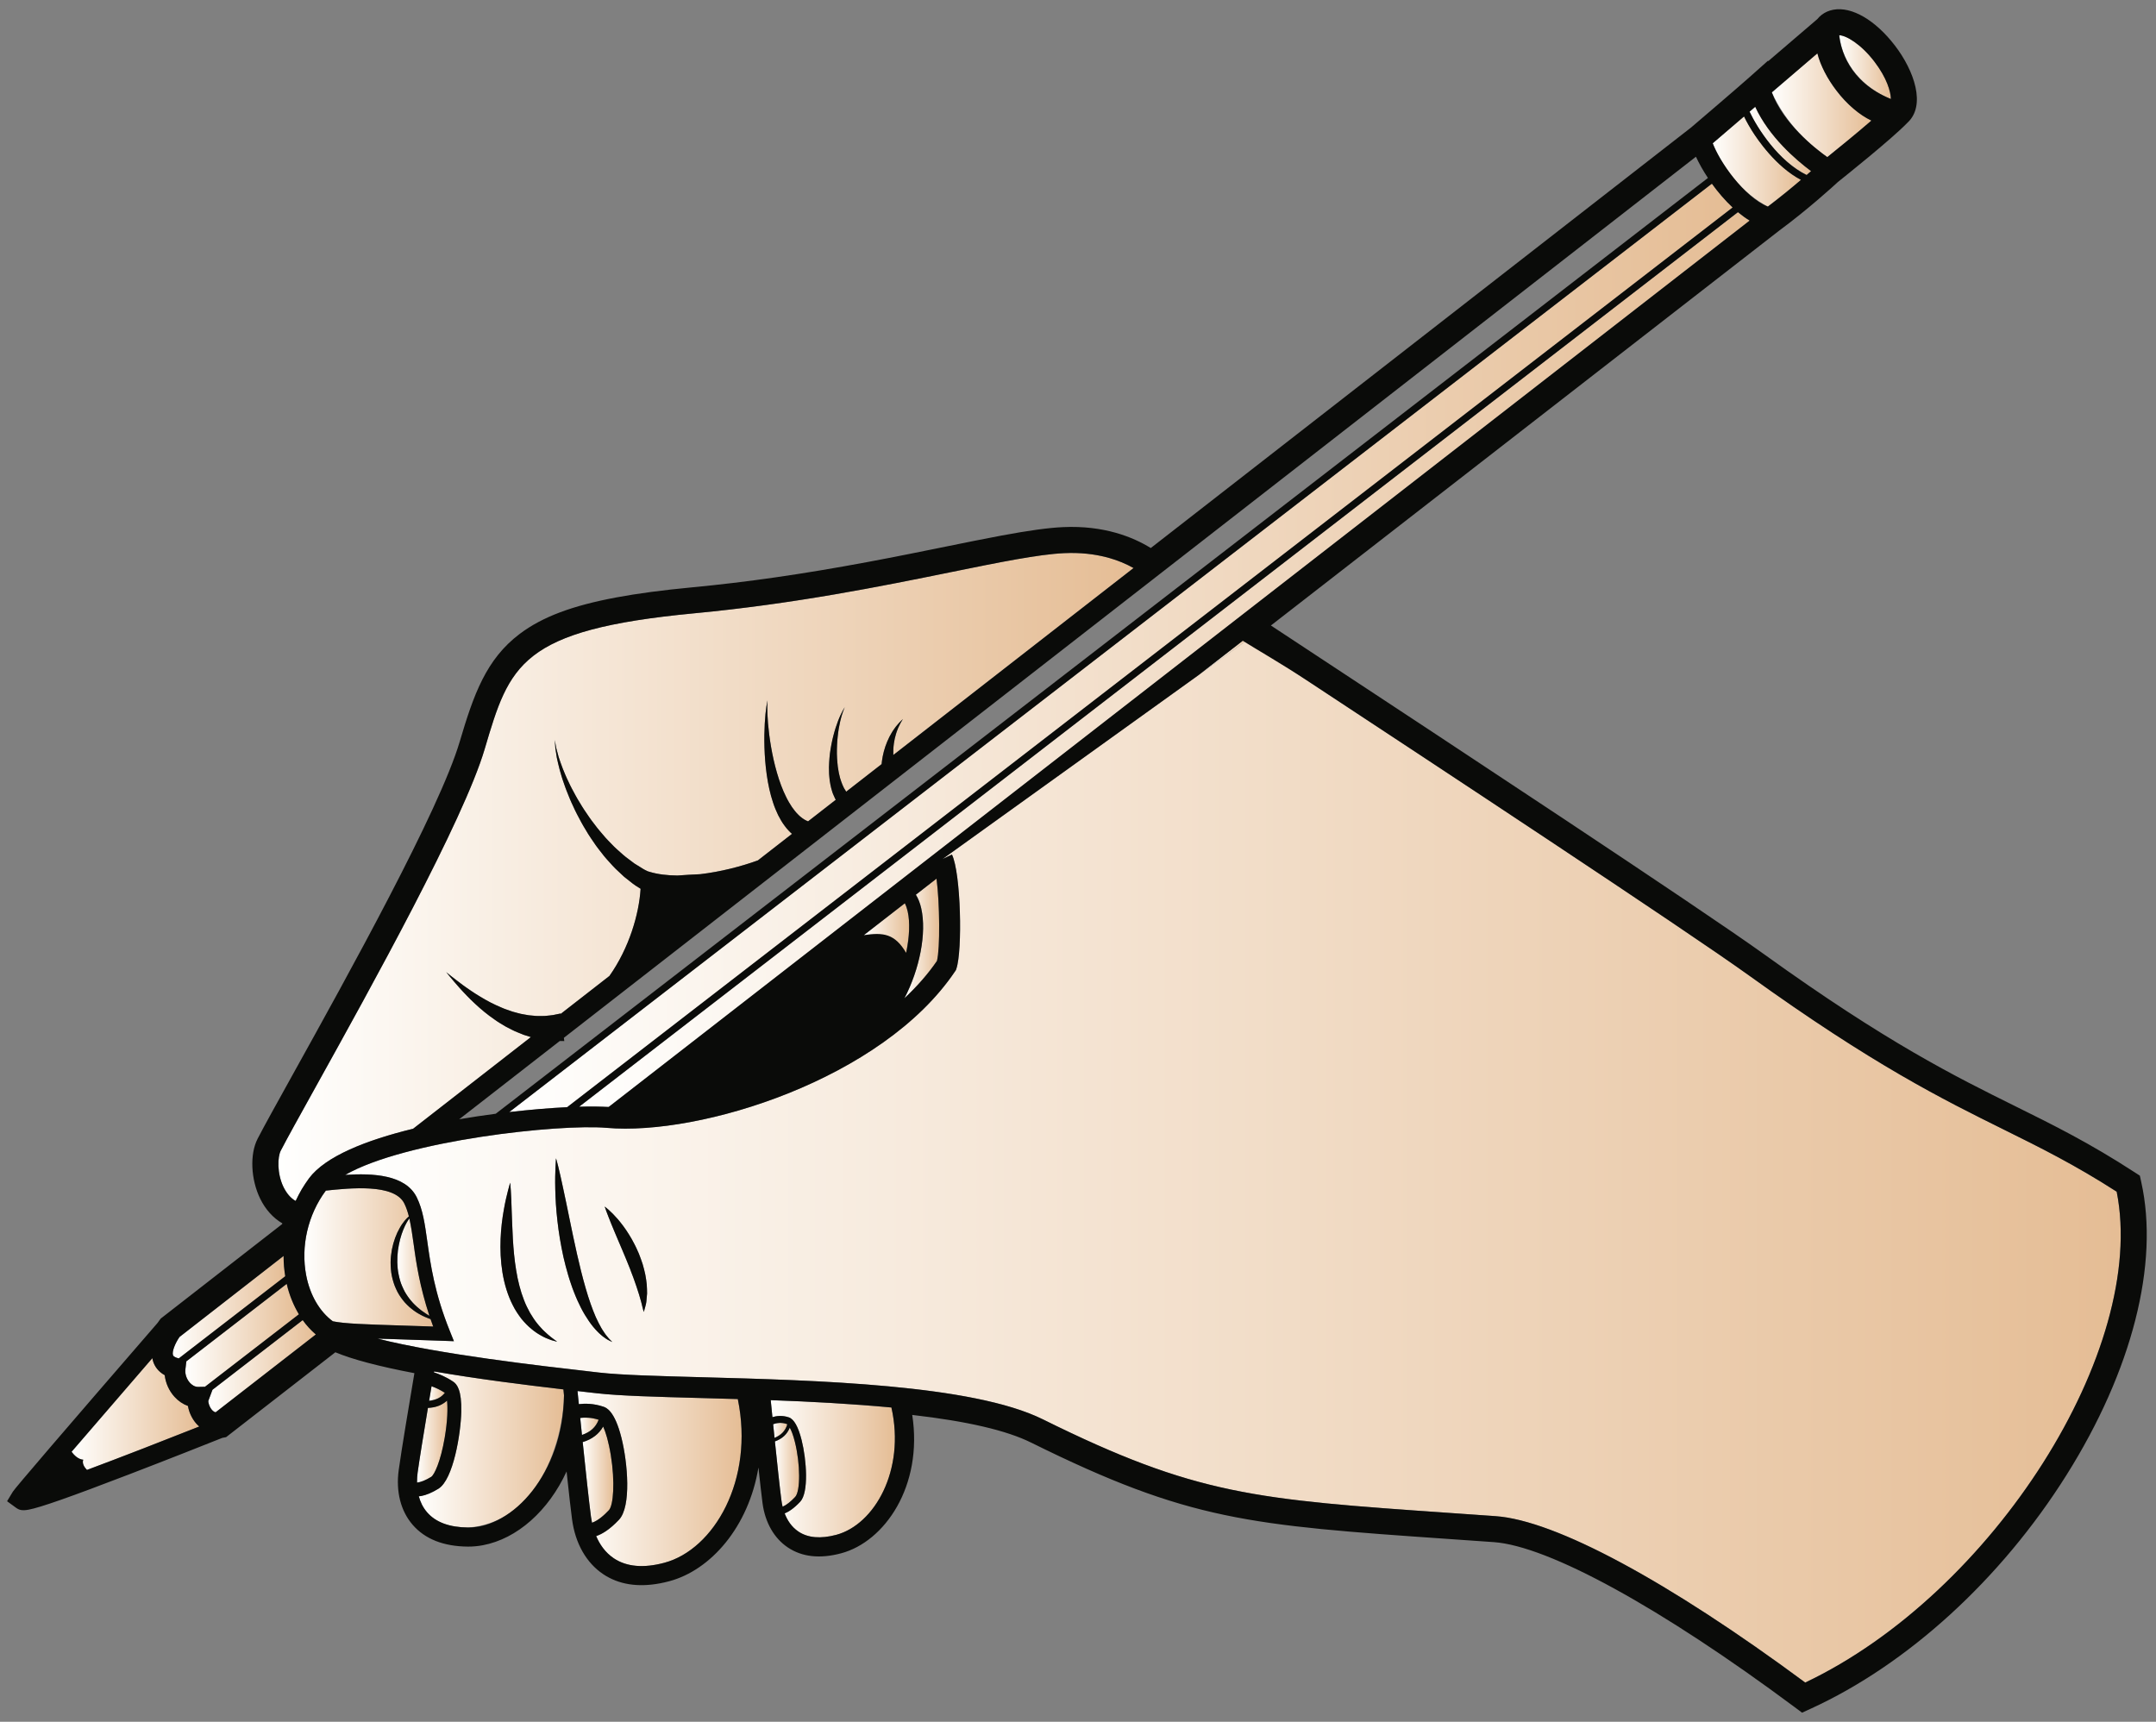 <?xml version="1.0" encoding="UTF-8"?>
<!DOCTYPE svg PUBLIC "-//W3C//DTD SVG 1.1//EN" "http://www.w3.org/Graphics/SVG/1.1/DTD/svg11.dtd">
<svg version="1.1" xmlns="http://www.w3.org/2000/svg" xmlns:xlink="http://www.w3.org/1999/xlink" x="0" y="0" width="914" height="730" viewBox="0, 0, 914, 730">
  <rect x="0" y="0" width="914" height="730" fill="#808080" stroke="none"/>
  <defs>
    <linearGradient id="Gradient_1" gradientUnits="userSpaceOnUse" x1="30.361" y1="599.556" x2="84.473" y2="599.556">
      <stop offset="0" stop-color="#FFFFFE"/>
      <stop offset="1" stop-color="#E5BD95"/>
    </linearGradient>
    <clipPath id="Clip_1">
      <path d="M64.582,575.856 C64.798,576.887 64.668,576.371 64.974,577.404 C65.586,579.204 66.918,581.454 69.834,583.056 C70.212,586.404 71.652,589.662 73.974,592.218 C75.612,594.036 77.556,595.35 79.68,596.106 C80.094,598.644 81.264,601.29 83.046,603.396 C83.478,603.918 83.964,604.386 84.468,604.818 C69.366,610.812 51.402,617.796 36.858,623.232 C35.76,622.098 34.716,620.514 35.274,618.894 C33.131,618.698 31.64,617.122 30.362,615.553 L30.362,615.505 C41.735,602.265 53.15,589.061 64.563,575.856 L64.582,575.856 z"/>
    </clipPath>
    <linearGradient id="Gradient_2" gradientUnits="userSpaceOnUse" x1="779.7" y1="28.453" x2="801.606" y2="28.453">
      <stop offset="0" stop-color="#FFFFFE"/>
      <stop offset="1" stop-color="#E5BD95"/>
    </linearGradient>
    <clipPath id="Clip_2">
      <path d="M779.7,14.94 C782.526,14.958 788.844,18.576 794.568,26.046 C798.033,30.723 801.192,36.012 801.604,41.947 L801.604,41.968 L801.588,41.968 C789.944,37.274 781.245,27.55 779.7,14.94 z"/>
    </clipPath>
    <linearGradient id="Gradient_3" gradientUnits="userSpaceOnUse" x1="244.868" y1="626.934" x2="314.433" y2="626.934">
      <stop offset="0" stop-color="#FFFFFE"/>
      <stop offset="1" stop-color="#E5BD95"/>
    </linearGradient>
    <linearGradient id="Gradient_4" gradientUnits="userSpaceOnUse" x1="751.13" y1="44.61" x2="793.341" y2="44.61">
      <stop offset="0" stop-color="#FFFFFE"/>
      <stop offset="1" stop-color="#E5BD95"/>
    </linearGradient>
    <clipPath id="Clip_3">
      <path d="M770.448,22.626 C771.78,27.81 774.714,33.426 778.512,38.376 C782.419,43.758 787.597,47.896 793.342,51.137 L793.342,51.14 C787.222,56.42 780.96,61.534 774.67,66.61 L774.649,66.61 C764.521,59.595 756.277,50.383 751.134,39.168 L770.448,22.626 z"/>
    </clipPath>
    <linearGradient id="Gradient_5" gradientUnits="userSpaceOnUse" x1="181.916" y1="590.84" x2="188.595" y2="590.84">
      <stop offset="0" stop-color="#FFFFFE"/>
      <stop offset="1" stop-color="#E5BD95"/>
    </linearGradient>
    <clipPath id="Clip_4">
      <path d="M182.969,587.746 C186.679,589.306 184.795,588.396 188.596,590.525 L188.596,590.528 C186.971,592.697 184.46,593.482 181.92,593.928 C182.605,589.758 182.263,591.818 182.944,587.746 L182.969,587.746 z"/>
    </clipPath>
    <linearGradient id="Gradient_6" gradientUnits="userSpaceOnUse" x1="176.781" y1="611.22" x2="189.68" y2="611.22">
      <stop offset="0" stop-color="#FFFFFE"/>
      <stop offset="1" stop-color="#E5BD95"/>
    </linearGradient>
    <clipPath id="Clip_5">
      <path d="M189.516,593.858 C190.003,599.114 189.343,604.383 188.526,609.57 C186.798,619.65 184.134,625.356 182.766,626.184 C180.354,627.66 178.356,628.452 176.79,628.578 C176.772,626.976 176.898,625.518 177.042,624.366 C177.816,618.786 179.652,607.482 181.416,596.934 C182.208,596.898 182.982,596.808 183.702,596.682 C185.905,596.349 187.799,595.212 189.513,593.858 L189.516,593.858 z"/>
    </clipPath>
    <linearGradient id="Gradient_7" gradientUnits="userSpaceOnUse" x1="383.408" y1="397.914" x2="398.15" y2="397.914">
      <stop offset="0" stop-color="#FFFFFE"/>
      <stop offset="1" stop-color="#E5BD95"/>
    </linearGradient>
    <linearGradient id="Gradient_8" gradientUnits="userSpaceOnUse" x1="78.563" y1="566.196" x2="126.711" y2="566.196">
      <stop offset="0" stop-color="#FFFFFE"/>
      <stop offset="1" stop-color="#E5BD95"/>
    </linearGradient>
    <linearGradient id="Gradient_9" gradientUnits="userSpaceOnUse" x1="73.219" y1="554.218" x2="120.909" y2="554.218">
      <stop offset="0" stop-color="#FFFFFE"/>
      <stop offset="1" stop-color="#E5BD95"/>
    </linearGradient>
    <linearGradient id="Gradient_10" gradientUnits="userSpaceOnUse" x1="247.02" y1="625.238" x2="260.004" y2="625.238">
      <stop offset="0" stop-color="#FFFFFE"/>
      <stop offset="1" stop-color="#E5BD95"/>
    </linearGradient>
    <linearGradient id="Gradient_11" gradientUnits="userSpaceOnUse" x1="245.98" y1="604.736" x2="253.796" y2="604.736">
      <stop offset="0" stop-color="#FFFFFE"/>
      <stop offset="1" stop-color="#E5BD95"/>
    </linearGradient>
    <linearGradient id="Gradient_12" gradientUnits="userSpaceOnUse" x1="88.32" y1="579.244" x2="133.906" y2="579.244">
      <stop offset="0" stop-color="#FFFFFE"/>
      <stop offset="1" stop-color="#E5BD95"/>
    </linearGradient>
    <clipPath id="Clip_6">
      <path d="M128.316,559.71 C129.954,561.996 131.826,564.03 133.896,565.794 L91.421,598.784 L91.405,598.784 C90.5,598.454 90.958,598.69 90.066,598.014 C88.716,596.646 88.248,594.45 88.302,593.982 L90.066,589.248 L128.316,559.71 z"/>
    </clipPath>
    <linearGradient id="Gradient_13" gradientUnits="userSpaceOnUse" x1="508.134" y1="276.074" x2="534.194" y2="276.074">
      <stop offset="0" stop-color="#FFFFFE"/>
      <stop offset="1" stop-color="#E5BD95"/>
    </linearGradient>
    <clipPath id="Clip_7">
      <path d="M534.196,265.965 L534.196,265.98 L532.29,268.848 L508.152,286.2 L534.196,265.965 z"/>
    </clipPath>
    <linearGradient id="Gradient_14" gradientUnits="userSpaceOnUse" x1="118.156" y1="371.676" x2="480.684" y2="371.676">
      <stop offset="0" stop-color="#FFFFFE"/>
      <stop offset="1" stop-color="#E5BD95"/>
    </linearGradient>
    <linearGradient id="Gradient_15" gradientUnits="userSpaceOnUse" x1="326.718" y1="622.728" x2="379.352" y2="622.728">
      <stop offset="0" stop-color="#FFFFFE"/>
      <stop offset="1" stop-color="#E5BD95"/>
    </linearGradient>
    <linearGradient id="Gradient_16" gradientUnits="userSpaceOnUse" x1="366.204" y1="393.478" x2="385.425" y2="393.478">
      <stop offset="0" stop-color="#FFFFFE"/>
      <stop offset="1" stop-color="#E5BD95"/>
    </linearGradient>
    <linearGradient id="Gradient_17" gradientUnits="userSpaceOnUse" x1="328.506" y1="622.072" x2="338.77" y2="622.072">
      <stop offset="0" stop-color="#FFFFFE"/>
      <stop offset="1" stop-color="#E5BD95"/>
    </linearGradient>
    <clipPath id="Clip_8">
      <path d="M334.812,605.322 C335.46,606.474 336.234,608.346 336.972,611.28 C339.33,620.658 339.384,632.25 337.098,634.68 C335.154,636.75 333.372,638.136 331.77,638.82 C331.536,637.848 331.374,636.966 331.284,636.21 C330.618,631.17 329.502,620.73 328.512,611.136 C331.626,610.002 333.66,608.13 334.812,605.322 z"/>
    </clipPath>
    <linearGradient id="Gradient_18" gradientUnits="userSpaceOnUse" x1="245.682" y1="279.508" x2="741.904" y2="279.508">
      <stop offset="0" stop-color="#FFFFFE"/>
      <stop offset="1" stop-color="#E5BD95"/>
    </linearGradient>
    <clipPath id="Clip_9">
      <path d="M736.77,89.946 C738.372,91.278 740.028,92.484 741.738,93.528 L258.192,469.232 L254.701,469.232 C248.176,469.149 251.076,469.125 245.999,469.232 L245.682,469.232 L245.682,469.112 L736.77,89.946 z"/>
    </clipPath>
    <linearGradient id="Gradient_19" gradientUnits="userSpaceOnUse" x1="177.536" y1="614.556" x2="239.094" y2="614.556">
      <stop offset="0" stop-color="#FFFFFE"/>
      <stop offset="1" stop-color="#E5BD95"/>
    </linearGradient>
    <clipPath id="Clip_10">
      <path d="M184.02,581.474 C202.209,584.614 220.527,586.928 238.854,589.086 C239.004,590.694 238.925,589.887 239.094,591.507 L239.094,591.85 C238.374,615.524 225.505,645.784 198.444,647.64 C190.56,647.586 184.71,645.426 181.074,641.196 C179.256,639.126 178.176,636.75 177.546,634.41 C177.852,634.374 178.158,634.356 178.482,634.302 C180.714,633.888 183.162,632.862 185.844,631.206 C192.198,627.318 195.348,607.734 195.546,598.608 C195.762,589.338 193.71,586.872 192.144,585.81 C189.192,583.83 186.186,582.588 183.954,581.85 L184.008,581.474 L184.02,581.474 z"/>
    </clipPath>
    <linearGradient id="Gradient_20" gradientUnits="userSpaceOnUse" x1="327.76" y1="606.47" x2="333.763" y2="606.47">
      <stop offset="0" stop-color="#FFFFFE"/>
      <stop offset="1" stop-color="#E5BD95"/>
    </linearGradient>
    <clipPath id="Clip_11">
      <path d="M330.805,603.29 C332.566,603.429 331.673,603.288 333.48,603.738 L333.764,603.915 L333.764,603.928 C333.014,606.745 330.818,608.409 328.35,609.642 C327.96,605.751 328.157,607.664 327.762,603.901 L327.762,603.844 C329.662,603.304 328.664,603.5 330.76,603.29 L330.805,603.29 z"/>
    </clipPath>
    <linearGradient id="Gradient_21" gradientUnits="userSpaceOnUse" x1="215.89" y1="274.836" x2="734.512" y2="274.836">
      <stop offset="0" stop-color="#FFFFFE"/>
      <stop offset="1" stop-color="#E5BD95"/>
    </linearGradient>
    <linearGradient id="Gradient_22" gradientUnits="userSpaceOnUse" x1="168.42" y1="537.238" x2="182.043" y2="537.238">
      <stop offset="0" stop-color="#FFFFFE"/>
      <stop offset="1" stop-color="#E5BD95"/>
    </linearGradient>
    <linearGradient id="Gradient_23" gradientUnits="userSpaceOnUse" x1="129.064" y1="533.108" x2="183.687" y2="533.108">
      <stop offset="0" stop-color="#FFFFFE"/>
      <stop offset="1" stop-color="#E5BD95"/>
    </linearGradient>
    <linearGradient id="Gradient_24" gradientUnits="userSpaceOnUse" x1="146.02" y1="491.21" x2="898.734" y2="491.21">
      <stop offset="0" stop-color="#FFFFFE"/>
      <stop offset="1" stop-color="#E5BD95"/>
    </linearGradient>
    <clipPath id="Clip_12">
      <path d="M532.225,268.946 L529.842,272.538 C534.432,275.58 542.802,281.07 553.656,288.234 C605.73,322.524 714.108,393.894 741.72,413.766 C794.262,451.584 823.566,466.092 849.414,478.89 C864.894,486.558 879.528,493.812 897.33,505.26 C910.65,572.004 844.914,675.576 765.3,713.376 C707.124,670.32 659.37,644.634 634.08,642.834 C627.33,642.348 620.922,641.916 614.838,641.484 C532.11,635.742 507.162,633.996 442.056,601.758 C412.266,586.998 345.864,585.216 297.372,583.92 C279.048,583.434 263.226,583.002 254.064,581.958 L250.572,581.544 C229.314,579.114 186.06,574.182 160.086,567.558 C162.84,567.648 165.882,567.738 169.23,567.846 C174.594,568.026 180.768,568.206 187.896,568.476 L192.432,568.638 L190.74,564.426 C184.206,548.262 182.514,536.076 181.146,526.302 C180.084,518.832 179.274,512.91 176.682,507.672 C171.948,498.042 158.07,497.358 146.334,498.15 C171.876,483.498 237.18,476.442 257.16,478.188 C296.868,481.68 374.178,457.56 404.922,411.786 L405.246,411.3 L405.426,410.76 C408.072,403.002 407.37,370.296 403.572,362.322 L399.576,364.212 L508.152,286.2 L532.153,268.946 L532.225,268.946 z M235.686,491.094 L235.686,491.346 C235.686,491.508 235.668,491.742 235.65,492.048 C235.614,492.66 235.542,493.56 235.488,494.712 C235.38,497.016 235.29,500.292 235.398,504.234 C235.452,506.214 235.506,508.338 235.668,510.588 C235.83,512.838 236.028,515.214 236.316,517.662 C236.586,520.128 236.946,522.648 237.36,525.204 C237.774,527.778 238.314,530.352 238.854,532.944 C239.466,535.518 240.096,538.092 240.852,540.594 C241.23,541.836 241.608,543.078 242.04,544.302 C242.454,545.508 242.868,546.714 243.336,547.884 C244.236,550.206 245.244,552.438 246.288,554.49 C247.332,556.542 248.484,558.432 249.636,560.106 C250.77,561.78 251.976,563.22 253.128,564.408 C253.668,565.02 254.28,565.524 254.82,565.992 C255.342,566.478 255.864,566.874 256.368,567.198 C257.304,567.918 258.15,568.314 258.708,568.584 C259.266,568.854 259.572,568.998 259.572,568.998 C259.572,568.998 259.338,568.764 258.906,568.314 C258.69,568.098 258.42,567.828 258.114,567.504 C257.826,567.198 257.52,566.766 257.16,566.352 C256.8,565.92 256.422,565.434 256.08,564.858 C255.738,564.264 255.27,563.742 254.91,563.04 C254.136,561.708 253.362,560.142 252.57,558.432 C251.814,556.704 251.076,554.778 250.356,552.726 C249.636,550.674 248.934,548.478 248.286,546.192 C246.954,541.602 245.73,536.652 244.596,531.648 C242.346,521.64 240.42,511.47 238.746,503.838 C237.954,500.022 237.198,496.836 236.658,494.586 C236.388,493.47 236.136,492.606 235.974,491.994 C235.812,491.364 235.686,491.094 235.686,491.094 z M216.282,501.444 C216.282,501.444 215.922,502.596 215.4,504.63 C214.878,506.646 214.158,509.544 213.564,513.072 C212.304,520.11 211.422,529.794 213.006,539.532 C213.798,544.374 215.238,549.216 217.398,553.392 C218.424,555.516 219.738,557.406 221.034,559.134 C222.42,560.808 223.842,562.284 225.3,563.454 C226.722,564.678 228.18,565.614 229.494,566.316 C230.178,566.658 230.754,567.036 231.366,567.27 C231.96,567.504 232.518,567.738 233.004,567.918 C233.994,568.332 234.822,568.476 235.362,568.638 C235.902,568.782 236.19,568.872 236.19,568.872 C236.19,568.872 235.956,568.674 235.506,568.332 C235.056,567.99 234.372,567.558 233.58,566.91 C232.77,566.262 231.834,565.47 230.826,564.498 C230.304,564.048 229.818,563.49 229.296,562.914 C228.756,562.356 228.234,561.744 227.712,561.078 C226.65,559.782 225.678,558.252 224.706,556.632 C223.788,554.958 222.87,553.194 222.15,551.232 C221.394,549.306 220.728,547.272 220.188,545.13 C219.63,543.024 219.18,540.81 218.82,538.578 C217.326,529.668 217.218,520.362 216.912,513.306 C216.822,509.778 216.678,506.826 216.552,504.738 C216.426,502.65 216.282,501.444 216.282,501.444 z M256.35,511.578 C256.35,511.578 256.602,512.334 257.07,513.612 C257.322,514.242 257.574,515.016 257.934,515.88 C258.276,516.744 258.636,517.734 259.086,518.778 C259.518,519.822 259.986,520.938 260.472,522.144 C260.976,523.314 261.498,524.556 262.038,525.852 C262.578,527.112 263.154,528.426 263.712,529.776 C264.306,531.09 264.828,532.476 265.404,533.808 C265.962,535.158 266.502,536.526 267.042,537.84 C267.51,539.208 268.068,540.504 268.536,541.782 C268.95,543.078 269.472,544.32 269.832,545.508 C270.228,546.714 270.588,547.848 270.93,548.892 C271.2,549.954 271.506,550.944 271.776,551.826 C272.046,552.708 272.172,553.5 272.352,554.148 C272.658,555.462 272.91,556.236 272.91,556.236 C272.91,556.236 273.18,555.498 273.522,554.166 C273.666,553.5 273.954,552.654 274.026,551.7 C274.134,550.746 274.242,549.666 274.314,548.46 C274.332,547.272 274.26,545.994 274.17,544.626 C274.08,543.258 273.81,541.854 273.558,540.396 C273.27,538.938 272.856,537.462 272.442,535.968 C271.974,534.492 271.416,533.016 270.858,531.576 C270.21,530.154 269.616,528.696 268.878,527.346 C268.176,525.978 267.456,524.664 266.664,523.422 C265.134,520.938 263.478,518.778 261.984,516.996 C260.436,515.232 259.068,513.846 258.024,512.946 C256.998,512.028 256.35,511.578 256.35,511.578 z"/>
    </clipPath>
    <linearGradient id="Gradient_25" gradientUnits="userSpaceOnUse" x1="741.694" y1="59.726" x2="767.767" y2="59.726">
      <stop offset="0" stop-color="#FFFFFE"/>
      <stop offset="1" stop-color="#E5BD95"/>
    </linearGradient>
    <linearGradient id="Gradient_26" gradientUnits="userSpaceOnUse" x1="726.08" y1="68.461" x2="763.488" y2="68.461">
      <stop offset="0" stop-color="#FFFFFE"/>
      <stop offset="1" stop-color="#E5BD95"/>
    </linearGradient>
  </defs>
  <g id="Layer_1">
    <g clip-path="url(#Clip_1)">
      <path d="M64.582,575.856 C64.798,576.887 64.668,576.371 64.974,577.404 C65.586,579.204 66.918,581.454 69.834,583.056 C70.212,586.404 71.652,589.662 73.974,592.218 C75.612,594.036 77.556,595.35 79.68,596.106 C80.094,598.644 81.264,601.29 83.046,603.396 C83.478,603.918 83.964,604.386 84.468,604.818 C69.366,610.812 51.402,617.796 36.858,623.232 C35.76,622.098 34.716,620.514 35.274,618.894 C33.131,618.698 31.64,617.122 30.362,615.553 L30.362,615.505 C41.735,602.265 53.149,589.061 64.562,575.856 L64.582,575.856 z" fill="url(#Gradient_1)"/>
    </g>
    <g clip-path="url(#Clip_2)">
      <path d="M779.7,14.94 C782.526,14.958 788.844,18.576 794.568,26.046 C798.033,30.723 801.192,36.012 801.604,41.947 L801.604,41.968 L801.588,41.968 C789.943,37.274 781.245,27.55 779.7,14.94 z" fill="url(#Gradient_2)"/>
    </g>
    <path d="M245.225,589.832 C248.022,590.144 246.576,589.979 249.564,590.328 L253.056,590.724 C262.596,591.822 278.598,592.254 297.138,592.74 C302.178,592.884 307.416,593.028 312.78,593.19 C319.854,627.516 302.646,656.982 281.64,662.598 C272.838,664.956 265.638,664.308 260.238,660.708 C256.512,658.224 254.19,654.714 252.732,651.276 C255.18,650.466 258.438,648.576 262.434,644.31 C267.672,638.748 266.124,620.298 263.442,609.57 C260.544,598.032 256.962,596.808 255.774,596.412 C251.652,595.026 247.962,595.026 245.388,595.332 C245.015,591.627 245.188,593.349 244.868,590.166 L244.868,589.832 L245.225,589.832 z" fill="url(#Gradient_3)"/>
    <g clip-path="url(#Clip_3)">
      <path d="M770.448,22.626 C771.78,27.81 774.714,33.426 778.512,38.376 C782.419,43.758 787.597,47.896 793.342,51.137 L793.342,51.14 C787.222,56.42 780.96,61.535 774.67,66.61 L774.649,66.61 C764.521,59.596 756.277,50.384 751.134,39.168 L770.448,22.626 z" fill="url(#Gradient_4)"/>
    </g>
    <g clip-path="url(#Clip_4)">
      <path d="M182.97,587.746 C186.679,589.306 184.796,588.396 188.596,590.525 L188.596,590.528 C186.971,592.698 184.46,593.482 181.92,593.928 C182.605,589.758 182.263,591.818 182.944,587.746 L182.97,587.746 z" fill="url(#Gradient_5)"/>
    </g>
    <g clip-path="url(#Clip_5)">
      <path d="M189.516,593.858 C190.003,599.114 189.343,604.383 188.526,609.57 C186.798,619.65 184.134,625.356 182.766,626.184 C180.354,627.66 178.356,628.452 176.79,628.578 C176.772,626.976 176.898,625.518 177.042,624.366 C177.816,618.786 179.652,607.482 181.416,596.934 C182.208,596.898 182.982,596.808 183.702,596.682 C185.905,596.349 187.799,595.212 189.514,593.858 L189.516,593.858 z" fill="url(#Gradient_6)"/>
    </g>
    <path d="M397.022,372.55 C398.011,380.619 398.229,388.776 398.111,396.898 C398.06,400.38 397.923,403.979 397.218,407.412 C393.366,413.046 388.686,418.32 383.412,423.27 C389.856,410.904 392.916,395.622 390.54,385.11 C390.036,382.86 389.262,380.934 388.272,379.35 L396.992,372.55 L397.022,372.55 z" fill="url(#Gradient_7)"/>
    <path d="M121.552,544.352 C122.516,548.925 124.473,553.172 126.712,557.24 L126.712,557.245 L86.898,587.97 L84.09,588.024 C82.47,588.06 81.246,587.088 80.508,586.278 C79.104,584.73 78.366,582.552 78.6,580.59 L78.996,577.188 L121.53,544.352 L121.552,544.352 z" fill="url(#Gradient_8)"/>
    <path d="M120.216,532.512 C120.449,538.237 120.215,535.397 120.91,541.033 L120.91,541.104 L75.805,575.936 L75.755,575.936 L75.396,575.838 C74.568,575.604 73.56,575.208 73.344,574.56 C72.804,573.03 74.334,569.376 76.116,566.838 L120.216,532.512 z" fill="url(#Gradient_9)"/>
    <path d="M255.705,604.844 C257.429,608.679 258.169,612.849 258.942,616.95 C260.814,628.398 260.04,638.262 258.132,640.278 C256.17,642.384 253.506,644.76 250.968,645.624 C250.788,644.706 250.644,643.842 250.536,643.086 C249.69,636.696 248.286,623.592 247.026,611.424 C250.772,610.436 253.554,607.946 255.696,604.844 L255.705,604.844 z" fill="url(#Gradient_10)"/>
    <path d="M248.241,601.058 C251.846,601.324 249.992,601.048 253.794,601.956 C252.552,605.142 250.338,607.158 246.72,608.4 C246.468,605.916 246.216,603.486 245.982,601.2 C247.393,601.056 246.67,601.105 248.151,601.058 L248.241,601.058 z" fill="url(#Gradient_11)"/>
    <g clip-path="url(#Clip_6)">
      <path d="M128.316,559.71 C129.954,561.996 131.826,564.03 133.896,565.794 L91.421,598.784 L91.405,598.784 C90.5,598.453 90.958,598.69 90.066,598.014 C88.716,596.646 88.248,594.45 88.302,593.982 L90.066,589.248 L128.316,559.71 z" fill="url(#Gradient_12)"/>
    </g>
    <g clip-path="url(#Clip_7)">
      <path d="M534.196,265.965 L534.196,265.98 L532.29,268.848 L508.152,286.2 L534.196,265.965 z" fill="url(#Gradient_13)"/>
    </g>
    <path d="M454.296,234.45 C466.392,234.45 475.086,237.762 480.558,240.84 L378.696,320.112 C378.66,318.6 378.696,316.926 378.948,315.216 C379.128,313.866 379.434,312.534 379.812,311.292 C379.974,310.662 380.208,310.086 380.406,309.528 C380.604,308.952 380.838,308.43 381.072,307.962 C381.504,306.99 381.954,306.234 382.278,305.694 C382.584,305.154 382.764,304.848 382.764,304.848 C382.764,304.848 382.512,305.1 382.08,305.55 C381.612,305.982 380.982,306.612 380.298,307.476 C379.938,307.89 379.56,308.34 379.218,308.862 C378.858,309.384 378.444,309.924 378.102,310.518 C377.382,311.706 376.68,313.038 376.122,314.424 C374.934,317.196 374.232,320.184 373.926,322.47 C373.836,323.01 373.782,323.514 373.746,323.982 L358.734,335.664 L358.68,335.592 L358.5,335.286 C358.374,335.088 358.23,334.854 358.086,334.602 C357.744,334.188 357.456,333.378 357.096,332.622 C356.736,331.866 356.502,330.912 356.16,329.976 C355.944,328.968 355.62,327.942 355.458,326.808 C355.368,326.232 355.278,325.656 355.17,325.08 C355.116,324.486 355.062,323.892 354.99,323.298 C354.846,322.092 354.864,320.85 354.792,319.608 C354.81,318.348 354.756,317.106 354.846,315.864 C354.9,314.64 354.99,313.416 355.134,312.246 C355.224,311.076 355.44,309.942 355.584,308.862 C355.782,307.8 355.98,306.792 356.178,305.856 C356.43,304.956 356.61,304.092 356.844,303.354 C357.096,302.616 357.276,301.968 357.474,301.446 C357.888,300.42 358.122,299.826 358.122,299.826 C358.122,299.826 357.798,300.366 357.24,301.338 C356.97,301.824 356.682,302.454 356.34,303.156 C355.98,303.858 355.692,304.704 355.296,305.586 C354.954,306.504 354.612,307.494 354.27,308.538 C353.964,309.618 353.568,310.734 353.298,311.922 C352.992,313.092 352.704,314.316 352.47,315.576 C352.2,316.836 352.056,318.132 351.84,319.428 C351.732,320.742 351.534,322.056 351.498,323.352 C351.48,324 351.444,324.648 351.426,325.296 C351.426,325.944 351.444,326.574 351.462,327.204 C351.444,328.464 351.642,329.688 351.732,330.858 C351.948,332.028 352.074,333.144 352.38,334.17 C352.704,335.214 352.866,336.114 353.334,337.032 C353.532,337.482 353.73,337.914 353.892,338.292 C353.982,338.49 354.072,338.67 354.162,338.85 L354.306,339.102 L342.57,348.246 C342.354,348.174 342.138,348.084 341.904,347.94 C341.58,347.778 341.184,347.634 340.824,347.364 C340.446,347.112 340.032,346.878 339.636,346.5 C339.204,346.176 338.772,345.816 338.358,345.366 C337.476,344.52 336.63,343.404 335.748,342.198 C334.92,340.92 334.056,339.534 333.3,337.968 C331.752,334.89 330.438,331.326 329.376,327.636 C327.234,320.274 326.082,312.516 325.578,306.702 C325.344,303.786 325.254,301.338 325.272,299.628 C325.29,297.918 325.398,296.928 325.398,296.928 C325.398,296.928 325.164,297.882 324.894,299.592 C324.642,301.302 324.372,303.75 324.21,306.72 C323.886,312.642 323.922,320.58 325.056,328.572 C325.632,332.55 326.478,336.546 327.72,340.254 C328.314,342.126 329.07,343.89 329.862,345.582 C330.726,347.238 331.608,348.804 332.67,350.172 C333.174,350.874 333.714,351.522 334.272,352.098 C334.74,352.656 335.262,353.106 335.748,353.538 L321.294,364.788 C314.094,367.416 305.346,369.648 296.85,370.638 C293.466,370.8 290.136,370.98 287.4,371.196 L287.148,371.214 C282.882,371.178 278.886,370.71 275.448,369.666 L274.62,369.414 C274.242,369.234 273.882,369.072 273.486,368.874 C272.766,368.55 272.082,368.028 271.326,367.578 C270.57,367.11 269.796,366.642 268.986,366.138 C268.194,365.58 267.42,364.95 266.592,364.338 C264.918,363.168 263.316,361.674 261.624,360.162 C260.742,359.442 259.968,358.56 259.14,357.732 C258.348,356.886 257.466,356.058 256.674,355.14 C255.126,353.304 253.47,351.486 252.03,349.488 C250.482,347.562 249.114,345.492 247.746,343.476 C247.044,342.486 246.468,341.406 245.838,340.398 C245.226,339.372 244.56,338.382 244.038,337.338 C242.922,335.286 241.824,333.306 240.96,331.344 C239.988,329.418 239.25,327.546 238.548,325.8 C237.828,324.072 237.342,322.416 236.838,320.976 C236.442,319.5 236.082,318.222 235.812,317.16 C235.416,315 235.2,313.74 235.2,313.74 C235.2,313.74 235.29,315 235.434,317.214 C235.596,318.312 235.812,319.644 236.046,321.174 C236.406,322.668 236.712,324.396 237.234,326.232 C237.756,328.068 238.296,330.066 239.052,332.118 C239.736,334.206 240.618,336.348 241.518,338.562 C241.95,339.678 242.508,340.758 243.012,341.892 C243.552,343.008 244.02,344.16 244.632,345.276 C245.82,347.508 247.008,349.794 248.376,351.972 C249.636,354.222 251.166,356.31 252.588,358.434 C253.326,359.478 254.136,360.45 254.91,361.458 C255.684,362.43 256.404,363.456 257.268,364.338 C258.906,366.174 260.472,367.974 262.182,369.486 C263.01,370.278 263.802,371.052 264.612,371.772 C265.476,372.438 266.286,373.086 267.078,373.716 C267.888,374.31 268.608,374.976 269.4,375.462 C270.174,375.948 270.894,376.398 271.578,376.83 C270.912,387.558 266.736,401.94 258.366,413.784 L237.666,429.894 L237.648,429.714 C237.648,429.714 236.91,429.876 235.596,430.128 C234.948,430.272 234.138,430.47 233.22,430.524 C232.284,430.578 231.222,430.812 230.052,430.758 L228.846,430.758 C228.018,430.776 227.136,430.794 226.254,430.65 C225.552,430.596 224.85,430.524 224.148,430.452 C223.428,430.344 222.69,430.2 221.934,430.074 C220.422,429.858 218.91,429.336 217.326,428.94 C215.796,428.382 214.176,427.914 212.628,427.212 C211.044,426.582 209.532,425.808 208.002,425.07 C206.508,424.26 205.032,423.486 203.646,422.604 C202.242,421.776 200.91,420.912 199.65,420.066 C198.39,419.238 197.256,418.374 196.158,417.618 C194.034,416.034 192.288,414.666 191.064,413.712 C189.858,412.74 189.156,412.164 189.156,412.164 C189.156,412.164 189.714,412.866 190.704,414.072 C191.694,415.26 193.134,416.97 194.934,418.986 C195.834,419.958 196.806,421.056 197.904,422.154 C198.984,423.27 200.136,424.422 201.396,425.574 C202.62,426.762 203.988,427.896 205.374,429.066 C206.796,430.182 208.236,431.334 209.784,432.36 C211.296,433.476 212.952,434.376 214.536,435.348 C216.21,436.176 217.83,437.112 219.522,437.742 C220.368,438.084 221.196,438.444 222.024,438.75 C222.852,439.02 223.68,439.272 224.49,439.524 C224.688,439.596 224.868,439.65 225.066,439.704 L175.134,478.566 C155.262,483.408 137.946,490.266 131.016,499.572 C126.92,505.741 128.785,502.579 125.407,509.05 L125.11,509.05 C122.833,507.783 121.446,505.554 120.216,503.352 C117.354,497.466 117.678,490.482 119.01,487.89 C121.638,482.778 127.074,473.004 133.932,460.638 C157.332,418.482 196.5,347.904 205.464,317.592 C216.048,281.826 220.422,267.03 294.402,260.028 C337.296,255.96 373.854,248.526 403.23,242.55 C423.912,238.338 440.256,235.026 451.146,234.522 C452.226,234.468 453.27,234.45 454.296,234.45 z" fill="url(#Gradient_14)"/>
    <path d="M327.021,593.652 C344.011,594.184 360.969,595.32 377.904,596.754 C383.88,623.412 370.686,646.416 354.522,650.754 C347.898,652.5 342.498,652.05 338.502,649.368 C335.496,647.37 333.696,644.436 332.652,641.664 C334.344,640.962 336.558,639.558 339.24,636.696 C342.912,632.772 341.94,619.002 339.834,610.56 C338.412,604.908 336.594,601.686 334.416,600.948 C331.716,600.03 329.304,600.3 327.45,600.84 C327.217,598.443 326.976,596.047 326.731,593.652 L327.021,593.652 z" fill="url(#Gradient_15)"/>
    <path d="M383.592,382.968 C384.168,384.084 384.546,385.326 384.798,386.406 C386.088,392.238 385.142,398.192 384.151,403.984 L384.126,403.984 C377.912,402.105 372.043,399.285 366.204,396.486 L383.592,382.968 z" fill="url(#Gradient_16)"/>
    <g clip-path="url(#Clip_8)">
      <path d="M328.512,611.136 C329.502,620.73 330.618,631.17 331.284,636.21 C331.374,636.966 331.536,637.848 331.77,638.82 C333.372,638.136 335.154,636.75 337.098,634.68 C339.384,632.25 339.33,620.658 336.972,611.28 C336.234,608.346 335.46,606.474 334.812,605.322 C333.66,608.13 331.626,610.002 328.512,611.136 z" fill="url(#Gradient_17)"/>
    </g>
    <g clip-path="url(#Clip_9)">
      <path d="M736.77,89.946 C738.372,91.278 740.028,92.484 741.738,93.528 L258.191,469.232 L254.717,469.232 C248.173,469.149 251.082,469.125 245.99,469.232 L245.682,469.232 L245.682,469.112 L736.77,89.946 z" fill="url(#Gradient_18)"/>
    </g>
    <g clip-path="url(#Clip_10)">
      <path d="M184.019,581.474 C202.209,584.614 220.526,586.928 238.854,589.086 C239.005,590.695 238.925,589.887 239.094,591.509 L239.094,591.846 C238.374,615.522 225.507,645.784 198.444,647.64 C190.56,647.586 184.71,645.426 181.074,641.196 C179.256,639.126 178.176,636.75 177.546,634.41 C177.852,634.374 178.158,634.356 178.482,634.302 C180.714,633.888 183.162,632.862 185.844,631.206 C192.198,627.318 195.348,607.734 195.546,598.608 C195.762,589.338 193.71,586.872 192.144,585.81 C189.192,583.83 186.186,582.588 183.954,581.85 L184.008,581.474 L184.019,581.474 z" fill="url(#Gradient_19)"/>
    </g>
    <g clip-path="url(#Clip_11)">
      <path d="M330.805,603.29 C332.566,603.429 331.673,603.288 333.48,603.738 L333.764,603.916 L333.764,603.927 C333.014,606.745 330.818,608.409 328.35,609.642 C327.96,605.752 328.157,607.664 327.762,603.903 L327.762,603.844 C329.662,603.304 328.665,603.5 330.76,603.29 L330.805,603.29 z" fill="url(#Gradient_20)"/>
    </g>
    <path d="M725.851,78.022 C728.365,81.647 731.378,84.871 734.512,87.958 L734.512,87.972 L240.438,469.422 C232.232,469.806 224.056,470.622 215.89,471.492 L215.89,471.489 L725.537,78.022 L725.851,78.022 z" fill="url(#Gradient_21)"/>
    <path d="M173.532,516.584 C174.841,523.368 174.238,519.86 175.314,527.112 C176.524,537.582 178.892,547.835 182.042,557.879 L182.042,557.889 C180.138,556.692 181.098,557.326 179.166,555.984 C178.626,555.606 178.05,555.21 177.528,554.724 C176.988,554.238 176.412,553.806 175.89,553.248 C175.35,552.726 174.81,552.168 174.324,551.556 C173.802,550.962 173.316,550.332 172.866,549.666 C172.362,549.018 172.002,548.28 171.552,547.578 C171.21,546.822 170.778,546.102 170.472,545.31 C169.77,543.744 169.338,542.07 168.996,540.378 C168.618,538.686 168.492,536.94 168.438,535.23 C168.42,533.52 168.492,531.81 168.69,530.172 C168.942,528.534 169.212,526.95 169.608,525.492 C170.022,524.016 170.436,522.63 170.958,521.406 C171.444,520.164 172.002,519.066 172.524,518.13 C173.197,517.062 172.86,517.577 173.531,516.584 L173.532,516.584 z" fill="url(#Gradient_22)"/>
    <path d="M152.922,503.802 C160.986,503.802 168.87,505.116 171.408,510.264 C172.218,511.92 172.83,513.738 173.334,515.736 C172.794,516.204 172.218,516.762 171.624,517.482 C170.886,518.364 170.112,519.426 169.446,520.668 C168.024,523.134 166.836,526.266 166.134,529.758 C165.846,531.522 165.594,533.358 165.594,535.248 C165.612,537.138 165.72,539.064 166.098,540.954 C166.512,542.844 167.052,544.716 167.88,546.444 C168.618,548.19 169.662,549.792 170.778,551.214 C171.354,551.916 171.894,552.618 172.542,553.194 C173.136,553.824 173.784,554.382 174.432,554.886 C175.71,555.93 177.006,556.776 178.266,557.424 C179.49,558.144 180.714,558.576 181.758,559.026 C182.028,559.116 182.262,559.188 182.514,559.278 C183.255,561.37 182.878,560.321 183.647,562.424 L183.525,562.424 C173.891,562.109 178.596,562.258 169.41,561.978 C154.866,561.51 146.028,561.24 141.096,560.214 C135.516,556.092 131.43,549.126 129.81,540.738 C127.434,528.426 130.53,514.998 138.108,504.846 L138.144,504.792 L138.162,504.792 C142.194,504.378 147.594,503.802 152.922,503.802 z" fill="url(#Gradient_23)"/>
    <g clip-path="url(#Clip_12)">
      <path d="M532.225,268.946 L529.842,272.538 C534.432,275.58 542.802,281.07 553.656,288.234 C605.73,322.524 714.108,393.894 741.72,413.766 C794.262,451.584 823.566,466.092 849.414,478.89 C864.894,486.558 879.528,493.812 897.33,505.26 C910.65,572.004 844.914,675.576 765.3,713.376 C707.124,670.32 659.37,644.634 634.08,642.834 C627.33,642.348 620.922,641.916 614.838,641.484 C532.11,635.742 507.162,633.996 442.056,601.758 C412.266,586.998 345.864,585.216 297.372,583.92 C279.048,583.434 263.226,583.002 254.064,581.958 L250.572,581.544 C229.314,579.114 186.06,574.182 160.086,567.558 C162.84,567.648 165.882,567.738 169.23,567.846 C174.594,568.026 180.768,568.206 187.896,568.476 L192.432,568.638 L190.74,564.426 C184.206,548.262 182.514,536.076 181.146,526.302 C180.084,518.832 179.274,512.91 176.682,507.672 C171.948,498.042 158.07,497.358 146.334,498.15 C171.876,483.498 237.18,476.442 257.16,478.188 C296.868,481.68 374.178,457.56 404.922,411.786 L405.246,411.3 L405.426,410.76 C408.072,403.002 407.37,370.296 403.572,362.322 L399.576,364.212 L508.152,286.2 L532.153,268.946 L532.225,268.946 z M235.686,491.094 L235.686,491.346 C235.686,491.508 235.668,491.742 235.65,492.048 C235.614,492.66 235.542,493.56 235.488,494.712 C235.38,497.016 235.29,500.292 235.398,504.234 C235.452,506.214 235.506,508.338 235.668,510.588 C235.83,512.838 236.028,515.214 236.316,517.662 C236.586,520.128 236.946,522.648 237.36,525.204 C237.774,527.778 238.314,530.352 238.854,532.944 C239.466,535.518 240.096,538.092 240.852,540.594 C241.23,541.836 241.608,543.078 242.04,544.302 C242.454,545.508 242.868,546.714 243.336,547.884 C244.236,550.206 245.244,552.438 246.288,554.49 C247.332,556.542 248.484,558.432 249.636,560.106 C250.77,561.78 251.976,563.22 253.128,564.408 C253.668,565.02 254.28,565.524 254.82,565.992 C255.342,566.478 255.864,566.874 256.368,567.198 C257.304,567.918 258.15,568.314 258.708,568.584 C259.266,568.854 259.572,568.998 259.572,568.998 C259.572,568.998 259.338,568.764 258.906,568.314 C258.69,568.098 258.42,567.828 258.114,567.504 C257.826,567.198 257.52,566.766 257.16,566.352 C256.8,565.92 256.422,565.434 256.08,564.858 C255.738,564.264 255.27,563.742 254.91,563.04 C254.136,561.708 253.362,560.142 252.57,558.432 C251.814,556.704 251.076,554.778 250.356,552.726 C249.636,550.674 248.934,548.478 248.286,546.192 C246.954,541.602 245.73,536.652 244.596,531.648 C242.346,521.64 240.42,511.47 238.746,503.838 C237.954,500.022 237.198,496.836 236.658,494.586 C236.388,493.47 236.136,492.606 235.974,491.994 C235.812,491.364 235.686,491.094 235.686,491.094 z M216.282,501.444 C216.282,501.444 215.922,502.596 215.4,504.63 C214.878,506.646 214.158,509.544 213.564,513.072 C212.304,520.11 211.422,529.794 213.006,539.532 C213.798,544.374 215.238,549.216 217.398,553.392 C218.424,555.516 219.738,557.406 221.034,559.134 C222.42,560.808 223.842,562.284 225.3,563.454 C226.722,564.678 228.18,565.614 229.494,566.316 C230.178,566.658 230.754,567.036 231.366,567.27 C231.96,567.504 232.518,567.738 233.004,567.918 C233.994,568.332 234.822,568.476 235.362,568.638 C235.902,568.782 236.19,568.872 236.19,568.872 C236.19,568.872 235.956,568.674 235.506,568.332 C235.056,567.99 234.372,567.558 233.58,566.91 C232.77,566.262 231.834,565.47 230.826,564.498 C230.304,564.048 229.818,563.49 229.296,562.914 C228.756,562.356 228.234,561.744 227.712,561.078 C226.65,559.782 225.678,558.252 224.706,556.632 C223.788,554.958 222.87,553.194 222.15,551.232 C221.394,549.306 220.728,547.272 220.188,545.13 C219.63,543.024 219.18,540.81 218.82,538.578 C217.326,529.668 217.218,520.362 216.912,513.306 C216.822,509.778 216.678,506.826 216.552,504.738 C216.426,502.65 216.282,501.444 216.282,501.444 z M256.35,511.578 C256.35,511.578 256.602,512.334 257.07,513.612 C257.322,514.242 257.574,515.016 257.934,515.88 C258.276,516.744 258.636,517.734 259.086,518.778 C259.518,519.822 259.986,520.938 260.472,522.144 C260.976,523.314 261.498,524.556 262.038,525.852 C262.578,527.112 263.154,528.426 263.712,529.776 C264.306,531.09 264.828,532.476 265.404,533.808 C265.962,535.158 266.502,536.526 267.042,537.84 C267.51,539.208 268.068,540.504 268.536,541.782 C268.95,543.078 269.472,544.32 269.832,545.508 C270.228,546.714 270.588,547.848 270.93,548.892 C271.2,549.954 271.506,550.944 271.776,551.826 C272.046,552.708 272.172,553.5 272.352,554.148 C272.658,555.462 272.91,556.236 272.91,556.236 C272.91,556.236 273.18,555.498 273.522,554.166 C273.666,553.5 273.954,552.654 274.026,551.7 C274.134,550.746 274.242,549.666 274.314,548.46 C274.332,547.272 274.26,545.994 274.17,544.626 C274.08,543.258 273.81,541.854 273.558,540.396 C273.27,538.938 272.856,537.462 272.442,535.968 C271.974,534.492 271.416,533.016 270.858,531.576 C270.21,530.154 269.616,528.696 268.878,527.346 C268.176,525.978 267.456,524.664 266.664,523.422 C265.134,520.938 263.478,518.778 261.984,516.996 C260.436,515.232 259.068,513.846 258.024,512.946 C256.998,512.028 256.35,511.578 256.35,511.578 z" fill="url(#Gradient_24)"/>
    </g>
    <path d="M744.096,45.27 C749.946,57.978 761.304,67.734 767.766,72.558 C766.543,73.632 767.165,73.087 765.899,74.192 L765.886,74.192 C755.043,68.492 746.99,58.226 741.702,47.34 C742.53,46.638 743.322,45.936 744.096,45.27 z" fill="url(#Gradient_25)"/>
    <path d="M739.362,49.374 C740.604,51.966 742.134,54.486 742.638,55.296 C745.086,59.238 752.898,70.686 763.482,76.266 C758.94,80.189 754.232,83.913 749.478,87.574 L749.434,87.574 C738.805,82.052 730.604,71.776 726.08,60.755 L726.08,60.748 C730.517,56.968 734.94,53.171 739.362,49.374 z" fill="url(#Gradient_26)"/>
    <path d="M272.438,535.974 C272.858,537.47 273.278,538.934 273.56,540.388 C273.804,541.856 274.084,543.258 274.178,544.622 C274.254,545.992 274.34,547.274 274.314,548.466 C274.244,549.664 274.13,550.754 274.026,551.708 C273.96,552.656 273.66,553.492 273.516,554.16 C273.174,555.504 272.908,556.24 272.908,556.24 C272.908,556.24 272.66,555.458 272.346,554.15 C272.166,553.496 272.05,552.716 271.776,551.832 C271.506,550.95 271.206,549.962 270.93,548.9 C270.59,547.852 270.224,546.712 269.834,545.512 C269.468,544.318 268.942,543.082 268.53,541.79 C268.076,540.504 267.506,539.2 267.044,537.848 C266.506,536.52 265.958,535.164 265.41,533.81 C264.824,532.47 264.308,531.094 263.718,529.77 C263.146,528.434 262.588,527.118 262.042,525.844 C261.5,524.56 260.972,523.318 260.476,522.134 C259.982,520.942 259.516,519.81 259.084,518.77 C258.64,517.732 258.282,516.74 257.936,515.876 C257.576,515.02 257.316,514.236 257.068,513.606 C256.598,512.332 256.348,511.572 256.348,511.572 C256.348,511.572 257.008,512.028 258.028,512.946 C259.066,513.852 260.444,515.232 261.98,516.992 C263.48,518.778 265.14,520.942 266.658,523.43 C267.446,524.66 268.176,525.982 268.878,527.344 C269.622,528.688 270.202,530.15 270.852,531.568 C271.42,533.024 271.966,534.5 272.438,535.974 M258.904,568.31 C259.334,568.758 259.564,568.996 259.564,568.996 C259.564,568.996 259.268,568.856 258.708,568.59 C258.146,568.318 257.296,567.922 256.364,567.2 C255.872,566.872 255.334,566.486 254.812,566 C254.284,565.524 253.666,565.028 253.13,564.41 C251.978,563.216 250.778,561.778 249.638,560.098 C248.488,558.426 247.334,556.548 246.292,554.49 C245.244,552.43 244.232,550.212 243.342,547.876 C242.866,546.716 242.454,545.516 242.042,544.298 C241.604,543.086 241.236,541.844 240.86,540.59 C240.1,538.09 239.472,535.516 238.86,532.942 C238.306,530.356 237.778,527.77 237.364,525.208 C236.938,522.65 236.586,520.122 236.314,517.668 C236.026,515.22 235.83,512.844 235.672,510.594 C235.514,508.34 235.448,506.208 235.396,504.236 C235.286,500.298 235.388,497.008 235.496,494.708 C235.534,493.56 235.62,492.654 235.646,492.04 C235.668,491.74 235.682,491.508 235.694,491.348 L235.678,491.094 C235.678,491.094 235.81,491.356 235.98,492 C236.136,492.598 236.396,493.478 236.654,494.594 C237.202,496.832 237.944,500.024 238.74,503.844 C240.424,511.478 242.344,521.638 244.602,531.646 C245.728,536.65 246.956,541.614 248.286,546.188 C248.94,548.49 249.642,550.676 250.362,552.728 C251.08,554.782 251.82,556.696 252.58,558.43 C253.368,560.15 254.138,561.704 254.918,563.036 C255.268,563.736 255.736,564.27 256.08,564.856 C256.428,565.438 256.806,565.918 257.166,566.348 C257.524,566.774 257.82,567.192 258.118,567.512 C258.426,567.828 258.688,568.094 258.904,568.31 M235.502,568.34 C235.954,568.68 236.194,568.864 236.194,568.864 C236.194,568.864 235.904,568.786 235.36,568.646 C234.83,568.474 233.986,568.332 233.008,567.926 C232.512,567.732 231.964,567.508 231.368,567.27 C230.76,567.032 230.172,566.664 229.5,566.322 C228.182,565.606 226.728,564.68 225.306,563.462 C223.842,562.286 222.416,560.814 221.04,559.134 C219.742,557.41 218.426,555.516 217.394,553.4 C215.234,549.208 213.806,544.38 213.012,539.536 C211.424,529.802 212.304,520.106 213.562,513.072 C214.164,509.544 214.874,506.646 215.394,504.622 C215.916,502.598 216.278,501.45 216.278,501.45 C216.278,501.45 216.424,502.646 216.552,504.732 C216.686,506.818 216.826,509.786 216.918,513.314 C217.22,520.36 217.334,529.664 218.82,538.582 C219.172,540.814 219.628,543.016 220.186,545.134 C220.732,547.266 221.388,549.314 222.148,551.24 C222.876,553.188 223.796,554.954 224.698,556.63 C225.674,558.246 226.644,559.782 227.708,561.082 C228.234,561.736 228.75,562.36 229.292,562.91 C229.812,563.478 230.298,564.052 230.826,564.496 C231.834,565.47 232.778,566.262 233.58,566.904 C234.374,567.556 235.056,567.996 235.502,568.34 M189.516,593.856 C189.844,597.036 189.758,602.36 188.528,609.572 C186.808,619.654 184.128,625.352 182.774,626.184 C180.352,627.664 178.356,628.458 176.784,628.578 C176.766,626.97 176.89,625.512 177.048,624.36 C177.814,618.79 179.656,607.474 181.41,596.934 C182.212,596.896 182.974,596.814 183.698,596.676 C186.006,596.246 187.912,595.306 189.516,593.856 M181.912,593.93 C182.27,591.786 182.62,589.704 182.952,587.74 C184.586,588.328 186.604,589.224 188.592,590.528 C186.948,592.582 184.826,593.66 181.912,593.93 M182.052,557.888 C181.168,557.322 180.16,556.758 179.164,555.992 C178.624,555.598 178.056,555.208 177.532,554.716 C176.992,554.246 176.406,553.802 175.894,553.246 C175.35,552.724 174.81,552.172 174.326,551.556 C173.806,550.966 173.324,550.328 172.86,549.664 C172.362,549.024 171.996,548.278 171.552,547.574 C171.212,546.814 170.774,546.098 170.476,545.302 C169.778,543.75 169.338,542.072 168.992,540.38 C168.618,538.688 168.484,536.946 168.432,535.232 C168.416,533.512 168.498,531.81 168.696,530.168 C168.944,528.54 169.214,526.958 169.606,525.486 C170.02,524.024 170.438,522.634 170.954,521.404 C171.452,520.168 171.992,519.068 172.532,518.126 C172.88,517.552 173.208,517.036 173.534,516.578 C174.254,519.664 174.752,523.146 175.308,527.118 C176.464,535.384 177.86,545.314 182.052,557.888 M138.106,504.84 L138.14,504.798 L138.156,504.798 C148.306,503.728 167.202,501.736 171.398,510.262 C172.216,511.926 172.834,513.742 173.34,515.732 C172.788,516.2 172.216,516.766 171.616,517.478 C170.884,518.364 170.118,519.426 169.438,520.672 C168.02,523.126 166.83,526.262 166.144,529.762 C165.848,531.516 165.588,533.356 165.592,535.246 C165.612,537.13 165.726,539.056 166.106,540.95 C166.516,542.836 167.058,544.708 167.872,546.442 C168.624,548.196 169.664,549.786 170.778,551.212 C171.348,551.914 171.9,552.614 172.546,553.2 C173.144,553.832 173.792,554.38 174.436,554.892 C175.702,555.934 177.01,556.774 178.268,557.426 C179.486,558.15 180.72,558.572 181.762,559.02 C182.032,559.11 182.266,559.184 182.52,559.27 C182.878,560.306 183.25,561.36 183.648,562.434 C178.358,562.246 173.634,562.102 169.414,561.97 C154.862,561.512 146.028,561.232 141.102,560.208 C135.51,556.098 131.422,549.134 129.806,540.732 C127.436,528.422 130.54,515.004 138.106,504.84 M210.158,472.208 C205.078,472.872 199.878,473.65 194.676,474.548 L237.292,441.38 C238.524,441.386 239.222,441.39 239.222,441.39 L239.04,440.02 L337.794,363.15 C338.36,362.74 338.894,362.332 339.368,361.924 L718.964,66.45 C720.232,69.194 721.958,72.294 724.052,75.448 L210.158,472.208 z M734.514,87.97 L240.44,469.43 C233.304,469.778 224.878,470.458 215.892,471.5 L725.728,77.872 C728.276,81.414 731.242,84.922 734.514,87.97 M257.964,469.396 L257.928,469.394 C255.042,469.142 250.766,469.08 245.512,469.234 L736.77,89.952 C738.372,91.282 740.03,92.494 741.736,93.53 L257.964,469.396 z M366.202,396.486 L383.592,382.976 C384.164,384.076 384.548,385.322 384.794,386.408 C385.812,390.904 385.596,397.224 384.15,403.992 C379.41,395.926 374.538,395.224 366.202,396.486 M390.536,385.108 C390.03,382.864 389.256,380.94 388.266,379.342 L397.026,372.536 C398.422,383.186 398.552,402.218 397.216,407.406 C393.362,413.042 388.68,418.326 383.408,423.264 C389.854,410.912 392.916,395.618 390.536,385.108 M763.488,76.268 C759.564,79.622 754.64,83.688 749.458,87.592 C739.256,83.456 728.956,68.438 726.08,60.744 C728.988,58.262 734.35,53.68 739.354,49.368 C740.598,51.966 742.132,54.492 742.63,55.29 C745.086,59.23 752.892,70.684 763.488,76.268 M767.77,72.552 C767.198,73.058 766.562,73.614 765.892,74.196 C754.126,68.596 744.83,54.104 741.698,47.348 C742.528,46.63 743.332,45.932 744.1,45.268 C749.948,57.976 761.304,67.73 767.77,72.552 M779.706,14.942 C782.536,14.956 788.836,18.572 794.568,26.05 C799.934,33.044 801.582,38.978 801.612,41.972 C783.392,34.572 780.236,20.276 779.706,14.942 M793.338,51.132 C786.912,56.708 778.722,63.348 774.656,66.62 C769.114,62.67 756.042,52.282 751.126,39.16 L770.446,22.618 C771.778,27.808 774.718,33.426 778.508,38.368 C783.134,44.398 788.386,48.828 793.338,51.132 M120.21,503.36 C117.348,497.466 117.686,490.474 119.012,487.892 C121.646,482.774 127.07,473.004 133.936,460.638 C157.34,418.474 196.508,347.906 205.474,317.586 C216.046,281.832 220.428,267.034 294.404,260.02 C337.288,255.956 373.852,248.524 403.23,242.552 C423.92,238.348 440.264,235.024 451.152,234.522 C464.896,233.884 474.626,237.504 480.55,240.836 L378.704,320.112 C378.654,318.596 378.702,316.918 378.952,315.222 C379.124,313.87 379.434,312.534 379.806,311.294 C379.966,310.66 380.206,310.084 380.412,309.52 C380.608,308.95 380.838,308.43 381.076,307.964 C381.502,306.992 381.948,306.23 382.274,305.7 C382.592,305.16 382.774,304.85 382.774,304.85 C382.774,304.85 382.52,305.104 382.074,305.544 C381.62,305.98 380.978,306.616 380.296,307.47 C379.934,307.88 379.564,308.346 379.214,308.868 C378.854,309.384 378.446,309.92 378.11,310.526 C377.382,311.708 376.684,313.034 376.12,314.424 C374.936,317.192 374.222,320.178 373.916,322.474 C373.836,323.018 373.782,323.52 373.74,323.978 L358.734,335.658 L358.684,335.6 L358.508,335.292 C358.376,335.08 358.238,334.85 358.088,334.604 C357.748,334.18 357.466,333.372 357.102,332.628 C356.74,331.856 356.5,330.922 356.162,329.974 C355.948,328.97 355.61,327.936 355.46,326.802 C355.37,326.24 355.276,325.664 355.178,325.084 C355.12,324.492 355.058,323.896 354.998,323.296 C354.842,322.088 354.858,320.844 354.782,319.598 C354.808,318.356 354.76,317.1 354.854,315.87 C354.902,314.634 354.996,313.42 355.134,312.248 C355.226,311.066 355.442,309.948 355.586,308.866 C355.78,307.802 355.978,306.79 356.184,305.862 C356.428,304.948 356.604,304.084 356.846,303.354 C357.09,302.622 357.27,301.964 357.476,301.448 C357.892,300.412 358.128,299.82 358.128,299.82 C358.128,299.82 357.806,300.374 357.246,301.342 C356.964,301.832 356.69,302.456 356.34,303.158 C355.988,303.866 355.686,304.696 355.304,305.59 C354.962,306.494 354.614,307.488 354.262,308.544 C353.956,309.61 353.572,310.728 353.3,311.914 C352.988,313.09 352.71,314.322 352.474,315.582 C352.196,316.836 352.056,318.14 351.842,319.436 C351.732,320.74 351.53,322.048 351.504,323.352 C351.474,324.006 351.452,324.654 351.422,325.294 C351.434,325.94 351.446,326.578 351.458,327.206 C351.446,328.466 351.648,329.692 351.728,330.864 C351.952,332.03 352.08,333.15 352.38,334.174 C352.704,335.216 352.872,336.118 353.33,337.04 C353.532,337.488 353.724,337.906 353.896,338.294 C353.988,338.488 354.074,338.672 354.16,338.848 L354.312,339.1 L342.57,348.24 C342.354,348.168 342.134,348.082 341.9,347.948 C341.574,347.772 341.192,347.638 340.828,347.358 C340.454,347.104 340.032,346.872 339.632,346.506 C339.214,346.178 338.778,345.814 338.36,345.36 C337.476,344.522 336.624,343.412 335.744,342.192 C334.914,340.924 334.058,339.528 333.308,337.974 C331.754,334.888 330.438,331.316 329.38,327.64 C327.23,320.276 326.082,312.524 325.586,306.7 C325.342,303.782 325.262,301.338 325.278,299.628 C325.29,297.918 325.396,296.936 325.396,296.936 C325.396,296.936 325.156,297.886 324.9,299.596 C324.642,301.304 324.376,303.758 324.208,306.718 C323.876,312.638 323.914,320.588 325.06,328.564 C325.626,332.55 326.47,336.542 327.718,340.256 C328.312,342.118 329.072,343.898 329.866,345.574 C330.726,347.236 331.61,348.808 332.67,350.174 C333.166,350.876 333.718,351.514 334.278,352.106 C334.734,352.648 335.256,353.104 335.756,353.544 L321.304,364.792 C314.1,367.412 305.344,369.64 296.842,370.646 C293.466,370.8 290.142,370.984 287.402,371.196 L287.152,371.208 C282.886,371.17 278.888,370.706 275.442,369.666 L274.618,369.42 C274.246,369.24 273.886,369.068 273.488,368.874 C272.766,368.544 272.084,368.03 271.326,367.582 C270.574,367.118 269.792,366.632 268.98,366.13 C268.2,365.576 267.418,364.956 266.598,364.342 C264.912,363.164 263.316,361.666 261.62,360.158 C260.746,359.434 259.976,358.564 259.148,357.734 C258.338,356.88 257.468,356.06 256.68,355.15 C255.128,353.31 253.466,351.49 252.024,349.49 C250.486,347.556 249.116,345.498 247.75,343.474 C247.04,342.48 246.468,341.41 245.83,340.396 C245.224,339.364 244.558,338.374 244.032,337.334 C242.922,335.288 241.832,333.302 240.956,331.348 C239.992,329.428 239.26,327.54 238.544,325.804 C237.838,324.066 237.352,322.416 236.832,320.976 C236.436,319.502 236.092,318.22 235.806,317.162 C235.418,314.99 235.196,313.75 235.196,313.75 C235.196,313.75 235.28,315.006 235.428,317.208 C235.598,318.308 235.804,319.642 236.04,321.172 C236.4,322.668 236.71,324.4 237.232,326.234 C237.76,328.062 238.296,330.07 239.058,332.12 C239.734,334.21 240.616,336.342 241.522,338.564 C241.946,339.686 242.508,340.766 243.016,341.894 C243.552,343.002 244.024,344.17 244.642,345.268 C245.812,347.504 247,349.788 248.372,351.97 C249.644,354.218 251.166,356.31 252.596,358.426 C253.32,359.482 254.142,360.45 254.904,361.45 C255.688,362.436 256.414,363.452 257.264,364.34 C258.91,366.168 260.47,367.978 262.184,369.494 C263.018,370.274 263.812,371.052 264.618,371.768 C265.472,372.438 266.296,373.088 267.086,373.712 C267.896,374.32 268.612,374.976 269.408,375.462 C270.168,375.942 270.89,376.396 271.572,376.826 C270.906,387.56 266.728,401.944 258.358,413.788 L237.67,429.894 L237.646,429.72 C237.646,429.72 236.902,429.872 235.602,430.136 C234.948,430.27 234.146,430.474 233.214,430.524 C232.284,430.574 231.22,430.806 230.054,430.766 C228.89,430.73 227.598,430.852 226.246,430.656 C225.56,430.592 224.858,430.526 224.138,430.458 C223.422,430.352 222.694,430.196 221.942,430.064 C220.43,429.85 218.918,429.33 217.33,428.936 C215.792,428.38 214.172,427.91 212.63,427.204 C211.05,426.578 209.524,425.812 208.006,425.062 C206.514,424.256 205.026,423.478 203.642,422.608 C202.238,421.774 200.904,420.912 199.658,420.066 C198.392,419.238 197.248,418.374 196.162,417.616 C194.03,416.036 192.282,414.672 191.064,413.704 C189.848,412.732 189.156,412.172 189.156,412.172 C189.156,412.172 189.72,412.86 190.708,414.066 C191.702,415.262 193.142,416.968 194.926,418.978 C195.844,419.958 196.806,421.06 197.9,422.156 C198.976,423.272 200.138,424.426 201.392,425.58 C202.622,426.762 203.984,427.894 205.368,429.058 C206.788,430.178 208.238,431.33 209.792,432.36 C211.296,433.468 212.952,434.368 214.542,435.342 C216.216,436.17 217.828,437.108 219.53,437.742 C220.368,438.084 221.19,438.444 222.014,438.748 C222.858,439.016 223.684,439.276 224.486,439.53 C224.68,439.598 224.872,439.648 225.062,439.706 L175.132,478.572 C155.27,483.404 137.948,490.27 131.022,499.568 C128.79,502.564 126.886,505.802 125.326,509.196 C123.24,507.99 121.52,506.048 120.21,503.36 M88.312,593.986 L90.074,589.242 L128.324,559.712 C129.96,561.992 131.828,564.028 133.888,565.798 L91.422,598.79 C91.02,598.72 90.572,598.508 90.072,598.004 C88.71,596.646 88.24,594.454 88.312,593.986 M80.508,586.286 C79.104,584.736 78.374,582.556 78.598,580.594 L78.992,577.196 L121.55,544.34 C122.66,549.11 124.41,553.45 126.708,557.242 L86.894,587.978 L84.092,588.032 C82.464,588.06 81.246,587.094 80.508,586.286 M76.118,566.836 L120.216,532.504 C120.218,535.396 120.45,538.27 120.92,541.106 L75.798,575.942 L75.39,575.832 C74.574,575.606 73.554,575.2 73.336,574.568 C72.81,573.024 74.338,569.38 76.118,566.836 M35.278,618.9 C33.386,618.766 31.55,617.282 30.35,615.52 C40.426,603.798 53.194,589.004 64.586,575.832 C64.676,576.356 64.794,576.88 64.968,577.392 C65.58,579.204 66.918,581.454 69.826,583.06 C70.208,586.406 71.656,589.668 73.966,592.22 C75.612,594.032 77.56,595.348 79.676,596.106 C80.094,598.65 81.266,601.282 83.04,603.392 C83.482,603.918 83.962,604.384 84.46,604.818 C69.37,610.806 51.4,617.806 36.862,623.232 C35.76,622.098 34.722,620.516 35.278,618.9 M198.434,647.634 C190.556,647.578 184.714,645.418 181.068,641.204 C179.26,639.118 178.17,636.754 177.542,634.404 C177.856,634.372 178.162,634.356 178.484,634.302 C180.708,633.884 183.154,632.856 185.848,631.204 C192.198,627.318 195.344,607.736 195.552,598.602 C195.758,589.344 193.708,586.872 192.146,585.818 C189.2,583.824 186.178,582.59 183.946,581.856 L184.012,581.474 C202.658,584.7 223.036,587.242 238.846,589.09 C238.92,589.844 239.004,590.688 239.098,591.622 C238.614,624.802 217.3,647.77 198.434,647.634 M246.714,608.406 C246.458,605.91 246.212,603.486 245.978,601.192 C247.832,600.954 250.658,600.904 253.794,601.954 C252.556,605.142 250.33,607.164 246.714,608.406 M255.706,604.836 C256.762,607.208 257.994,611.106 258.942,616.942 C260.808,628.406 260.034,638.266 258.14,640.286 C256.166,642.396 253.512,644.758 250.974,645.626 C250.78,644.7 250.634,643.836 250.536,643.086 C249.686,636.692 248.284,623.598 247.026,611.426 C251.134,610.15 253.948,608.02 255.706,604.836 M260.236,660.712 C256.514,658.22 254.192,654.712 252.734,651.278 C255.172,650.458 258.434,648.578 262.434,644.318 C267.664,638.74 266.128,620.29 263.444,609.578 C260.546,598.024 256.96,596.81 255.782,596.41 C251.662,595.02 247.954,595.028 245.388,595.336 C245.176,593.228 244.99,591.36 244.832,589.782 C246.476,589.974 248.074,590.156 249.57,590.328 L253.06,590.724 C262.6,591.822 278.608,592.25 297.142,592.746 C302.176,592.884 307.416,593.028 312.78,593.184 C319.862,627.512 302.64,656.986 281.646,662.59 C272.834,664.954 265.63,664.314 260.236,660.712 M297.378,583.918 C279.052,583.426 263.224,583 254.066,581.954 L250.572,581.552 C229.312,579.122 186.05,574.18 160.082,567.556 C162.844,567.65 165.88,567.746 169.23,567.852 C174.594,568.02 180.772,568.212 187.894,568.478 L192.43,568.646 L190.734,564.434 C184.21,548.254 182.508,536.082 181.138,526.302 C180.092,518.822 179.266,512.914 176.682,507.664 C171.946,498.044 158.074,497.36 146.338,498.142 C171.87,483.496 237.184,476.434 257.154,478.192 C296.872,481.688 374.178,457.552 404.914,411.786 L405.24,411.306 L405.428,410.754 C408.078,403.006 407.366,370.292 403.564,362.316 L399.58,364.214 L508.146,286.2 L526.844,271.676 C532.36,275.138 543.846,281.77 553.65,288.226 C605.734,322.524 714.108,393.894 741.724,413.77 C794.268,451.586 823.564,466.092 849.412,478.892 C864.888,486.556 879.532,493.81 897.332,505.254 C910.65,572 844.912,675.578 765.292,713.38 C707.126,670.318 659.38,644.63 634.076,642.832 C627.328,642.352 620.932,641.906 614.844,641.486 C532.12,635.736 507.154,634 442.062,601.762 C412.27,587.004 345.866,585.224 297.378,583.918 M328.354,609.65 C328.148,607.634 327.95,605.684 327.762,603.84 C329.168,603.322 331.184,602.962 333.478,603.736 L333.764,603.91 C332.882,606.74 331.2,608.536 328.354,609.65 M334.818,605.314 C335.466,606.47 336.238,608.352 336.97,611.282 C339.322,620.65 339.384,632.242 337.092,634.68 C335.152,636.75 333.374,638.134 331.772,638.824 C331.54,637.852 331.38,636.962 331.284,636.208 C330.614,631.164 329.498,620.724 328.508,611.142 C331.63,610.004 333.67,608.122 334.818,605.314 M338.498,649.376 C335.488,647.364 333.704,644.434 332.642,641.656 C334.35,640.966 336.56,639.556 339.24,636.7 C342.916,632.778 341.944,619 339.828,610.564 C338.41,604.914 336.592,601.68 334.42,600.946 C331.712,600.032 329.296,600.294 327.458,600.848 C327.16,597.888 326.912,595.388 326.738,593.646 C343.694,594.262 361.358,595.172 377.902,596.762 C383.89,623.404 370.688,646.422 354.522,650.746 C347.904,652.512 342.506,652.056 338.498,649.376 M907.736,501.106 L907.152,498.462 L904.88,496.99 C885.834,484.606 870.524,477.028 854.31,469 C828.844,456.39 799.978,442.096 748.174,404.81 C720.396,384.816 611.958,313.406 559.848,279.088 L559.724,279.006 C550.814,273.138 543.606,268.392 538.776,265.202 L754.208,97.818 C766.538,88.736 777.674,78.53 779.188,77.132 C781.79,75.058 801.99,58.926 808.588,52.076 L808.626,52.036 C816.612,44.724 811.508,29.994 803.33,19.332 C795.02,8.496 785.002,2.672 777.184,4.126 C775.342,4.472 773.678,5.204 772.24,6.308 C771.58,6.812 770.984,7.4 770.372,8.146 L749.588,25.942 L749.528,25.728 L741.6,32.784 C736.08,37.696 720.058,51.372 716.92,54.052 L487.85,232.358 C480.278,227.676 467.988,222.69 450.642,223.492 C444.316,223.786 436.188,224.906 424.276,227.126 C417.24,228.438 409.366,230.04 400.996,231.74 C390.932,233.786 379.526,236.104 367.512,238.342 C340.274,243.42 316.712,246.816 293.362,249.028 C280.794,250.222 270.324,251.614 261.352,253.286 C242.534,256.794 229.888,261.562 220.346,268.744 C206.086,279.48 200.8,294.462 194.886,314.458 C186.264,343.612 147.466,413.512 124.254,455.334 C117.354,467.76 111.904,477.578 109.198,482.84 C105.85,489.344 106.306,500.004 110.282,508.184 C112.504,512.758 115.734,516.356 119.686,518.684 L119.612,518.99 L68.156,559.04 L67.632,559.736 C67.448,559.978 67.158,560.368 66.808,560.888 L66.668,561.048 C26.952,606.926 6.352,630.95 5.44,632.458 L3,636.5 L6.818,639.282 C8.084,640.204 9.314,640.606 12.17,640.072 C17.146,639.142 29.482,634.81 54.746,625.11 C71.296,618.758 87.722,612.24 94.274,609.626 L95.852,609.332 L142.17,573.344 C149.406,576.372 160.66,579.348 175.676,582.204 C173.528,594.88 170.152,615.082 169.028,623.262 C167.774,632.396 169.874,640.65 174.946,646.504 C180.186,652.556 188.07,655.656 198.378,655.736 C200.448,655.746 202.56,655.556 204.658,655.164 C219.242,652.446 232.536,640.528 240.194,623.88 C241.208,633.38 241.984,640.176 242.508,644.15 C243.864,654.372 248.562,662.646 255.74,667.442 C262.226,671.774 270.29,673.086 279.696,671.332 C281.018,671.086 282.376,670.778 283.736,670.414 C301.316,665.716 317.364,647.396 321.53,622.196 C322.186,628.336 322.816,633.95 323.254,637.266 C324.348,645.52 328.164,652.208 334,656.106 C340.008,660.122 347.57,660.992 356.61,658.568 C375.076,653.634 391.36,630.024 386.728,599.91 C410.146,602.61 426.666,606.458 437.164,611.656 C504.208,644.864 529.678,646.63 614.078,652.5 C620.16,652.918 626.552,653.36 633.292,653.84 C656.512,655.496 704.186,681.65 760.816,723.806 L763.958,726.15 L767.526,724.516 C808.71,705.7 848.248,669.602 876.004,625.478 C903.896,581.138 915.462,535.806 907.736,501.106" fill="#0A0B09"/>
  </g>
</svg>
